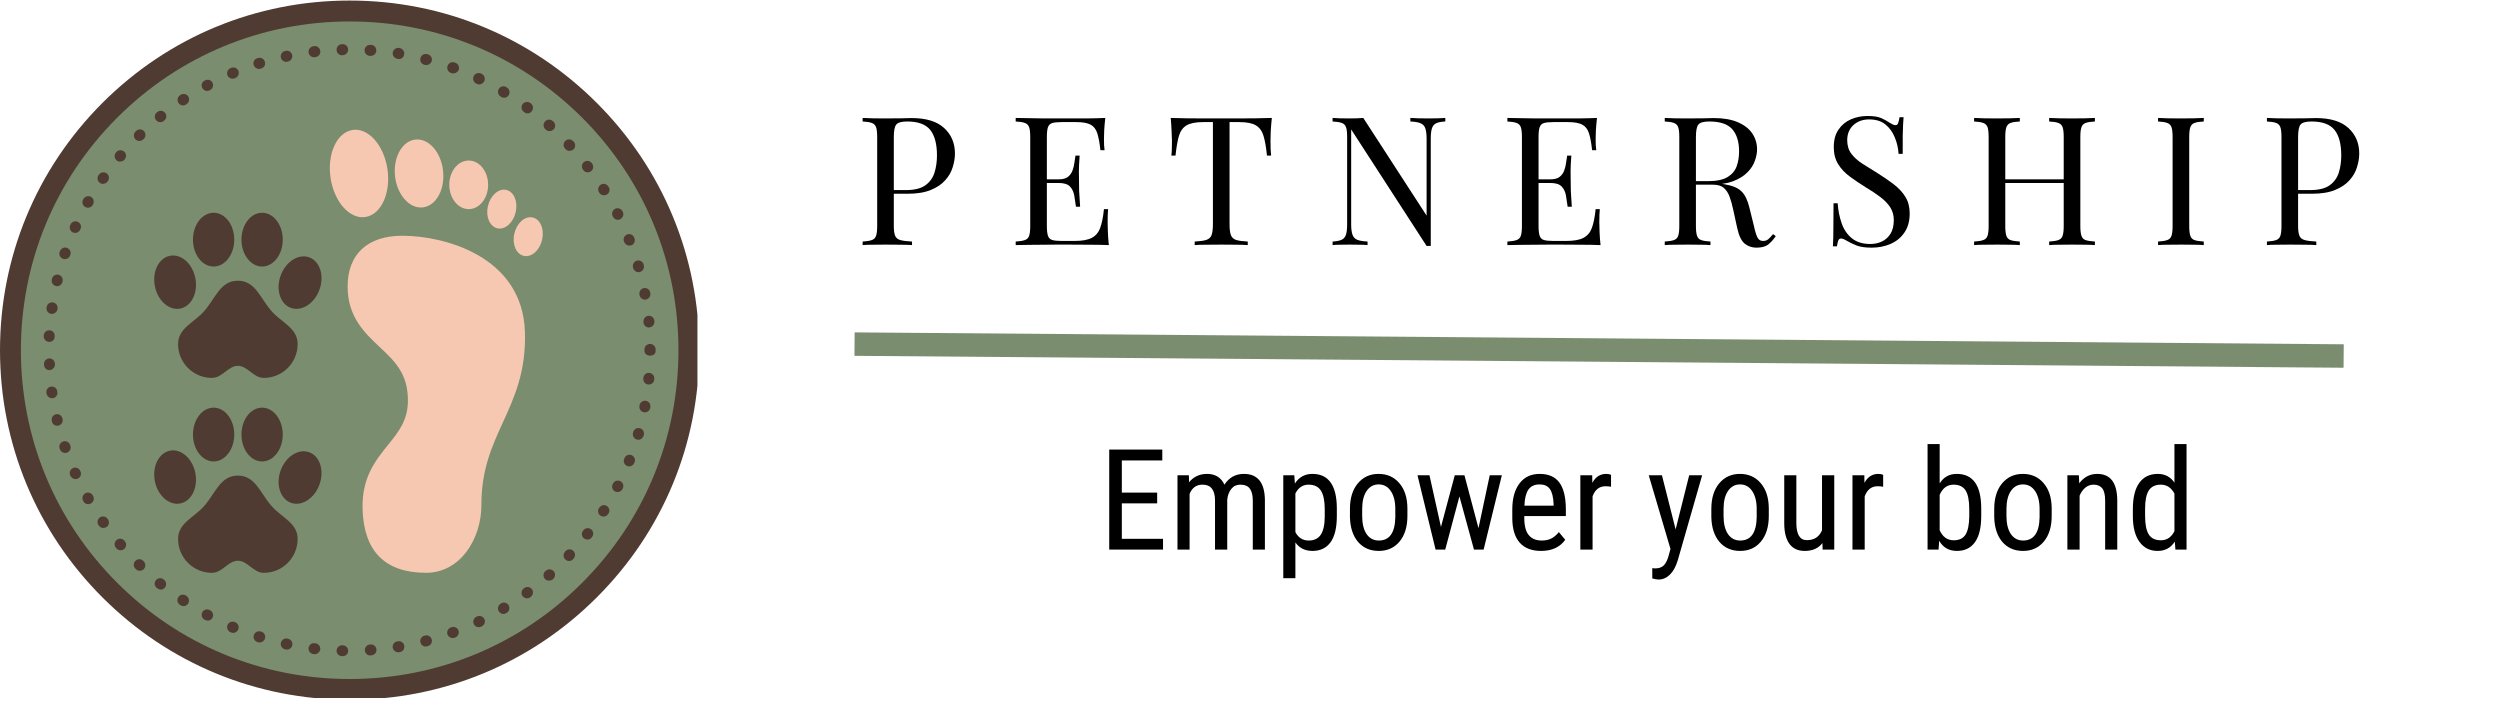 <svg version="1.0" preserveAspectRatio="xMidYMid meet" height="120" viewBox="0 0 319.5 90" zoomAndPan="magnify" width="426" xmlns:xlink="http://www.w3.org/1999/xlink" xmlns="http://www.w3.org/2000/svg"><defs><g></g><clipPath id="7122ef7235"><path clip-rule="nonzero" d="M 1.453 1.523 L 87.91 1.523 L 87.91 87.98 L 1.453 87.98 Z M 1.453 1.523"></path></clipPath><clipPath id="31e3793e20"><path clip-rule="nonzero" d="M 44.684 1.523 C 20.809 1.523 1.453 20.879 1.453 44.754 C 1.453 68.625 20.809 87.98 44.684 87.98 C 68.555 87.98 87.91 68.625 87.91 44.754 C 87.91 20.879 68.555 1.523 44.684 1.523 Z M 44.684 1.523"></path></clipPath><clipPath id="a1add29924"><path clip-rule="nonzero" d="M 0 0.07 L 89.133 0.07 L 89.133 89.203 L 0 89.203 Z M 0 0.07"></path></clipPath><clipPath id="b80ac3b13e"><path clip-rule="nonzero" d="M 22 35 L 39 35 L 39 48.438 L 22 48.438 Z M 22 35"></path></clipPath><clipPath id="d3981805de"><path clip-rule="nonzero" d="M 24 27.191 L 30 27.191 L 30 35 L 24 35 Z M 24 27.191"></path></clipPath><clipPath id="52fb403e53"><path clip-rule="nonzero" d="M 30 27.191 L 37 27.191 L 37 35 L 30 35 Z M 30 27.191"></path></clipPath><clipPath id="e63e46d11d"><path clip-rule="nonzero" d="M 19.43 32 L 26 32 L 26 40 L 19.43 40 Z M 19.43 32"></path></clipPath><clipPath id="fb53033e08"><path clip-rule="nonzero" d="M 35 32 L 41.715 32 L 41.715 40 L 35 40 Z M 35 32"></path></clipPath><clipPath id="7839279db0"><path clip-rule="nonzero" d="M 44 30 L 68 30 L 68 73.301 L 44 73.301 Z M 44 30"></path></clipPath><clipPath id="9c235c6604"><path clip-rule="nonzero" d="M 65 27 L 69.98 27 L 69.98 33 L 65 33 Z M 65 27"></path></clipPath><clipPath id="03726337f3"><path clip-rule="nonzero" d="M 42 16.297 L 50 16.297 L 50 28 L 42 28 Z M 42 16.297"></path></clipPath><clipPath id="d0746ee6c5"><path clip-rule="nonzero" d="M 22 60 L 39 60 L 39 73.344 L 22 73.344 Z M 22 60"></path></clipPath><clipPath id="c866d2d201"><path clip-rule="nonzero" d="M 24 52.098 L 30 52.098 L 30 59 L 24 59 Z M 24 52.098"></path></clipPath><clipPath id="f960533d86"><path clip-rule="nonzero" d="M 30 52.098 L 37 52.098 L 37 59 L 30 59 Z M 30 52.098"></path></clipPath><clipPath id="7acdf888df"><path clip-rule="nonzero" d="M 19.43 57 L 26 57 L 26 65 L 19.43 65 Z M 19.43 57"></path></clipPath><clipPath id="6d6c64d502"><path clip-rule="nonzero" d="M 35 57 L 41.715 57 L 41.715 65 L 35 65 Z M 35 57"></path></clipPath></defs><g clip-path="url(#7122ef7235)"><g clip-path="url(#31e3793e20)"><path fill-rule="nonzero" fill-opacity="1" d="M 1.453 1.523 L 87.91 1.523 L 87.91 87.98 L 1.453 87.98 Z M 1.453 1.523" fill="#7a8d6e"></path></g></g><g clip-path="url(#a1add29924)"><path fill-rule="nonzero" fill-opacity="1" d="M 44.688 89.43 C 32.762 89.43 21.527 84.785 13.086 76.344 C 4.648 67.906 0 56.688 0 44.758 C 0 32.832 4.648 21.598 13.086 13.156 C 21.527 4.719 32.742 0.07 44.688 0.07 C 56.637 0.07 67.836 4.719 76.273 13.156 C 84.715 21.598 89.359 32.812 89.359 44.758 C 89.359 56.707 84.715 67.906 76.273 76.344 C 67.836 84.785 56.617 89.43 44.688 89.43 Z M 44.688 2.742 C 33.473 2.742 22.914 7.102 14.973 15.043 C 7.031 22.984 2.672 33.523 2.672 44.758 C 2.672 55.992 7.031 66.535 14.973 74.477 C 22.914 82.414 33.453 86.777 44.688 86.777 C 55.922 86.777 66.465 82.414 74.406 74.477 C 82.344 66.535 86.707 55.992 86.707 44.758 C 86.707 33.523 82.344 22.984 74.406 15.043 C 66.445 7.102 55.906 2.742 44.688 2.742 Z M 44.688 2.742" fill="#4f3b32"></path></g><path fill-rule="nonzero" fill-opacity="1" d="M 43.801 83.859 L 43.691 83.859 C 43.301 83.84 42.996 83.52 43.016 83.145 C 43.035 82.773 43.336 82.469 43.711 82.469 C 43.711 82.469 43.727 82.469 43.727 82.469 L 43.816 82.469 C 44.207 82.488 44.512 82.809 44.492 83.18 C 44.492 83.555 44.191 83.859 43.801 83.859 Z M 47.324 83.77 C 46.949 83.77 46.648 83.484 46.629 83.109 C 46.613 82.719 46.898 82.398 47.289 82.363 L 47.359 82.363 C 47.75 82.328 48.09 82.629 48.109 83.004 C 48.145 83.395 47.84 83.734 47.465 83.75 L 47.379 83.75 C 47.344 83.77 47.324 83.77 47.324 83.77 Z M 40.219 83.609 C 40.203 83.609 40.168 83.609 40.133 83.609 L 40.043 83.59 C 39.652 83.539 39.383 83.199 39.438 82.809 C 39.488 82.414 39.828 82.148 40.219 82.203 L 40.309 82.219 C 40.699 82.254 40.969 82.613 40.934 83.004 C 40.859 83.34 40.559 83.609 40.219 83.609 Z M 50.887 83.359 C 50.547 83.359 50.242 83.109 50.191 82.773 C 50.121 82.398 50.387 82.023 50.777 81.969 L 50.867 81.953 C 51.242 81.898 51.613 82.148 51.668 82.539 C 51.723 82.934 51.473 83.289 51.082 83.34 L 50.992 83.359 C 50.973 83.359 50.938 83.359 50.887 83.359 Z M 36.66 83.02 C 36.605 83.02 36.57 83.02 36.516 83.004 L 36.43 82.984 C 36.055 82.895 35.805 82.523 35.895 82.148 C 35.984 81.773 36.355 81.527 36.73 81.613 L 36.82 81.633 C 37.195 81.723 37.441 82.078 37.355 82.469 C 37.281 82.809 36.98 83.02 36.66 83.02 Z M 54.41 82.629 C 54.09 82.629 53.805 82.414 53.734 82.094 C 53.645 81.723 53.859 81.328 54.25 81.242 L 54.32 81.223 C 54.695 81.117 55.086 81.348 55.176 81.723 C 55.281 82.094 55.051 82.488 54.676 82.574 L 54.59 82.594 C 54.535 82.613 54.465 82.629 54.41 82.629 Z M 33.188 82.113 C 33.117 82.113 33.047 82.094 32.973 82.078 L 32.902 82.059 C 32.527 81.934 32.316 81.543 32.441 81.168 C 32.562 80.797 32.938 80.602 33.312 80.707 L 33.402 80.723 C 33.773 80.832 33.973 81.242 33.863 81.598 C 33.758 81.918 33.473 82.113 33.188 82.113 Z M 57.848 81.543 C 57.562 81.543 57.293 81.367 57.188 81.082 C 57.062 80.723 57.242 80.316 57.613 80.191 L 57.688 80.156 C 58.043 80.031 58.453 80.207 58.594 80.562 C 58.719 80.922 58.539 81.328 58.184 81.473 L 58.098 81.508 C 58.008 81.543 57.934 81.543 57.848 81.543 Z M 29.805 80.883 C 29.715 80.883 29.625 80.867 29.539 80.832 L 29.449 80.797 C 29.094 80.637 28.934 80.227 29.074 79.871 C 29.234 79.512 29.645 79.352 30 79.496 L 30.07 79.531 C 30.426 79.672 30.605 80.082 30.445 80.457 C 30.34 80.707 30.07 80.883 29.805 80.883 Z M 61.176 80.156 C 60.91 80.156 60.66 80.012 60.555 79.762 C 60.391 79.406 60.535 78.996 60.875 78.82 L 60.961 78.785 C 61.32 78.625 61.727 78.766 61.906 79.121 C 62.066 79.477 61.922 79.887 61.566 80.047 L 61.496 80.082 C 61.371 80.137 61.266 80.156 61.176 80.156 Z M 26.547 79.316 C 26.441 79.316 26.316 79.281 26.207 79.23 L 26.137 79.191 C 25.797 79.016 25.676 78.586 25.852 78.25 C 26.031 77.91 26.457 77.785 26.797 77.965 L 26.867 78 C 27.207 78.18 27.328 78.605 27.152 78.945 C 27.043 79.191 26.797 79.316 26.547 79.316 Z M 64.344 78.465 C 64.113 78.465 63.883 78.34 63.738 78.125 C 63.543 77.785 63.652 77.359 63.973 77.164 L 64.043 77.109 C 64.379 76.914 64.809 77.02 65.004 77.359 C 65.199 77.699 65.094 78.125 64.754 78.32 L 64.684 78.355 C 64.594 78.426 64.469 78.465 64.344 78.465 Z M 23.449 77.465 C 23.324 77.465 23.18 77.43 23.059 77.34 L 22.984 77.289 C 22.664 77.074 22.574 76.648 22.789 76.309 C 23.004 75.988 23.43 75.898 23.77 76.113 L 23.84 76.168 C 24.16 76.379 24.25 76.809 24.035 77.145 C 23.91 77.359 23.68 77.465 23.449 77.465 Z M 67.355 76.469 C 67.141 76.469 66.926 76.363 66.785 76.184 C 66.555 75.883 66.625 75.438 66.926 75.203 L 66.996 75.152 C 67.32 74.922 67.746 74.992 67.977 75.293 C 68.207 75.613 68.137 76.043 67.836 76.273 L 67.762 76.328 C 67.641 76.434 67.496 76.469 67.355 76.469 Z M 20.547 75.348 C 20.387 75.348 20.227 75.293 20.102 75.188 L 20.031 75.133 C 19.727 74.883 19.676 74.457 19.922 74.156 C 20.172 73.852 20.602 73.797 20.902 74.047 L 20.973 74.102 C 21.277 74.352 21.312 74.797 21.082 75.082 C 20.957 75.258 20.762 75.348 20.547 75.348 Z M 70.148 74.207 C 69.953 74.207 69.758 74.137 69.633 73.977 C 69.383 73.691 69.402 73.246 69.688 72.996 L 69.758 72.945 C 70.043 72.676 70.488 72.711 70.754 72.996 C 71.023 73.281 70.984 73.727 70.703 73.996 L 70.648 74.047 C 70.488 74.156 70.309 74.207 70.148 74.207 Z M 17.859 72.945 C 17.68 72.945 17.5 72.871 17.379 72.746 L 17.305 72.676 C 17.02 72.41 17.02 71.965 17.305 71.68 C 17.574 71.395 18.02 71.395 18.305 71.68 L 18.355 71.734 C 18.641 72 18.641 72.445 18.375 72.73 C 18.23 72.891 18.035 72.945 17.859 72.945 Z M 72.73 71.699 C 72.555 71.699 72.395 71.645 72.25 71.5 C 71.965 71.234 71.949 70.789 72.215 70.504 L 72.27 70.434 C 72.535 70.148 72.98 70.129 73.266 70.398 C 73.551 70.664 73.566 71.109 73.301 71.395 L 73.246 71.449 C 73.105 71.625 72.91 71.699 72.73 71.699 Z M 15.402 70.328 C 15.203 70.328 15.008 70.238 14.867 70.078 L 14.812 70.008 C 14.562 69.703 14.602 69.277 14.902 69.008 C 15.203 68.758 15.633 68.797 15.898 69.098 L 15.953 69.168 C 16.203 69.473 16.168 69.898 15.863 70.168 C 15.723 70.273 15.562 70.328 15.402 70.328 Z M 75.062 68.957 C 74.922 68.957 74.762 68.902 74.637 68.812 C 74.332 68.582 74.262 68.137 74.512 67.832 L 74.566 67.762 C 74.797 67.461 75.242 67.406 75.543 67.637 C 75.848 67.871 75.898 68.316 75.668 68.617 L 75.617 68.688 C 75.492 68.867 75.277 68.957 75.062 68.957 Z M 13.211 67.477 C 12.996 67.477 12.766 67.371 12.641 67.176 L 12.586 67.105 C 12.375 66.785 12.445 66.355 12.766 66.125 C 13.086 65.91 13.512 65.98 13.746 66.301 L 13.797 66.375 C 14.012 66.695 13.941 67.121 13.621 67.352 C 13.477 67.426 13.336 67.477 13.211 67.477 Z M 77.129 66.02 C 77.004 66.02 76.879 65.98 76.754 65.91 C 76.434 65.699 76.328 65.27 76.543 64.949 L 76.594 64.879 C 76.809 64.559 77.234 64.449 77.555 64.664 C 77.875 64.879 77.984 65.305 77.77 65.625 L 77.715 65.699 C 77.59 65.895 77.359 66.02 77.129 66.02 Z M 11.27 64.434 C 11.02 64.434 10.789 64.309 10.664 64.078 L 10.629 64.008 C 10.434 63.668 10.559 63.242 10.895 63.043 C 11.234 62.848 11.66 62.973 11.859 63.312 L 11.895 63.383 C 12.09 63.723 11.965 64.148 11.625 64.344 C 11.52 64.398 11.395 64.434 11.27 64.434 Z M 78.926 62.883 C 78.82 62.883 78.715 62.867 78.605 62.812 C 78.27 62.637 78.125 62.207 78.305 61.871 L 78.34 61.797 C 78.516 61.461 78.945 61.316 79.281 61.496 C 79.621 61.672 79.766 62.102 79.586 62.438 L 79.551 62.512 C 79.426 62.742 79.176 62.883 78.926 62.883 Z M 9.648 61.227 C 9.383 61.227 9.133 61.066 9.008 60.82 L 8.973 60.746 C 8.812 60.391 8.973 59.98 9.328 59.82 C 9.688 59.66 10.094 59.82 10.254 60.18 L 10.289 60.25 C 10.453 60.605 10.289 61.016 9.934 61.176 C 9.848 61.211 9.738 61.227 9.648 61.227 Z M 80.406 59.609 C 80.316 59.609 80.227 59.59 80.156 59.555 C 79.801 59.414 79.621 59.004 79.766 58.648 L 79.801 58.559 C 79.941 58.203 80.352 58.023 80.707 58.168 C 81.062 58.309 81.242 58.719 81.098 59.074 L 81.062 59.164 C 80.938 59.43 80.691 59.609 80.406 59.609 Z M 8.316 57.883 C 8.031 57.883 7.746 57.703 7.656 57.402 L 7.621 57.312 C 7.496 56.938 7.691 56.547 8.066 56.422 C 8.438 56.297 8.832 56.492 8.957 56.867 L 8.992 56.957 C 9.117 57.328 8.922 57.723 8.562 57.844 C 8.477 57.863 8.402 57.883 8.316 57.883 Z M 81.578 56.207 C 81.508 56.207 81.457 56.191 81.383 56.172 C 81.012 56.066 80.797 55.672 80.902 55.301 L 80.922 55.211 C 81.027 54.836 81.418 54.621 81.793 54.73 C 82.168 54.836 82.383 55.227 82.273 55.602 L 82.258 55.691 C 82.148 55.992 81.883 56.207 81.578 56.207 Z M 7.316 54.41 C 6.996 54.41 6.711 54.195 6.641 53.875 L 6.625 53.785 C 6.535 53.414 6.766 53.039 7.141 52.949 C 7.512 52.859 7.887 53.094 7.977 53.465 L 7.996 53.555 C 8.082 53.93 7.852 54.301 7.477 54.391 C 7.426 54.41 7.371 54.41 7.316 54.41 Z M 82.418 52.699 C 82.383 52.699 82.328 52.699 82.273 52.684 C 81.898 52.609 81.652 52.238 81.723 51.863 L 81.738 51.773 C 81.812 51.402 82.184 51.152 82.559 51.223 C 82.934 51.293 83.184 51.668 83.109 52.043 L 83.094 52.129 C 83.039 52.469 82.738 52.699 82.418 52.699 Z M 6.641 50.883 C 6.305 50.883 6 50.637 5.945 50.277 L 5.93 50.191 C 5.875 49.797 6.141 49.461 6.535 49.406 C 6.926 49.352 7.266 49.621 7.316 50.012 L 7.336 50.102 C 7.391 50.492 7.121 50.832 6.746 50.902 C 6.711 50.883 6.676 50.883 6.641 50.883 Z M 82.914 49.141 C 82.898 49.141 82.863 49.141 82.844 49.141 C 82.453 49.105 82.168 48.766 82.223 48.375 L 82.223 48.285 C 82.258 47.895 82.594 47.609 82.988 47.66 C 83.379 47.695 83.664 48.035 83.609 48.426 L 83.609 48.516 C 83.59 48.871 83.27 49.141 82.914 49.141 Z M 6.32 47.305 C 5.945 47.305 5.645 47.02 5.625 46.629 L 5.625 46.539 C 5.609 46.148 5.91 45.828 6.285 45.809 C 6.676 45.793 6.996 46.094 7.016 46.469 L 7.016 46.559 C 7.031 46.949 6.73 47.27 6.355 47.289 C 6.34 47.305 6.32 47.305 6.32 47.305 Z M 83.094 45.453 C 82.703 45.453 82.363 45.223 82.363 44.832 L 82.363 44.758 C 82.363 44.758 82.363 44.742 82.363 44.742 L 82.363 44.652 C 82.363 44.262 82.684 43.957 83.074 43.957 C 83.469 43.957 83.789 44.277 83.789 44.652 L 83.789 44.723 C 83.789 44.723 83.789 44.742 83.789 44.742 L 83.789 44.832 C 83.789 45.223 83.484 45.453 83.094 45.453 Z M 6.305 43.691 C 6.285 43.691 6.285 43.691 6.266 43.691 C 5.875 43.672 5.574 43.352 5.59 42.961 L 5.59 42.871 C 5.609 42.48 5.945 42.195 6.32 42.215 C 6.711 42.23 7.016 42.551 6.98 42.941 L 6.98 43.031 C 6.996 43.406 6.676 43.691 6.305 43.691 Z M 82.934 41.855 C 82.578 41.855 82.273 41.59 82.238 41.215 L 82.238 41.129 C 82.203 40.734 82.488 40.398 82.863 40.363 C 83.254 40.324 83.59 40.609 83.629 40.984 L 83.629 41.074 C 83.664 41.465 83.379 41.805 82.988 41.84 C 82.969 41.855 82.949 41.855 82.934 41.855 Z M 6.641 40.113 C 6.605 40.113 6.57 40.113 6.551 40.113 C 6.16 40.059 5.895 39.703 5.945 39.328 L 5.965 39.238 C 6.02 38.848 6.375 38.582 6.766 38.652 C 7.156 38.707 7.426 39.062 7.352 39.453 L 7.336 39.543 C 7.281 39.863 6.98 40.113 6.641 40.113 Z M 82.434 38.297 C 82.098 38.297 81.812 38.066 81.738 37.727 L 81.723 37.637 C 81.652 37.266 81.898 36.891 82.273 36.82 C 82.648 36.746 83.023 36.996 83.094 37.371 L 83.109 37.461 C 83.184 37.832 82.934 38.207 82.559 38.277 C 82.504 38.297 82.469 38.297 82.434 38.297 Z M 7.301 36.57 C 7.246 36.57 7.191 36.57 7.141 36.551 C 6.766 36.461 6.535 36.09 6.625 35.715 L 6.641 35.625 C 6.73 35.25 7.105 35.02 7.477 35.109 C 7.852 35.199 8.082 35.574 7.996 35.945 L 7.977 36.035 C 7.906 36.355 7.621 36.57 7.301 36.57 Z M 81.598 34.789 C 81.293 34.789 81.012 34.594 80.922 34.273 L 80.902 34.184 C 80.797 33.809 81.012 33.418 81.383 33.312 C 81.758 33.203 82.148 33.418 82.258 33.793 L 82.273 33.883 C 82.383 34.254 82.168 34.645 81.793 34.754 C 81.723 34.789 81.652 34.789 81.598 34.789 Z M 8.297 33.117 C 8.227 33.117 8.156 33.098 8.066 33.078 C 7.691 32.953 7.496 32.562 7.621 32.191 L 7.656 32.117 C 7.781 31.746 8.191 31.547 8.547 31.672 C 8.922 31.797 9.117 32.191 8.992 32.562 L 8.957 32.652 C 8.867 32.938 8.582 33.117 8.297 33.117 Z M 80.441 31.387 C 80.156 31.387 79.887 31.211 79.781 30.941 L 79.746 30.871 C 79.602 30.516 79.781 30.105 80.137 29.965 C 80.492 29.82 80.902 30 81.047 30.355 L 81.082 30.445 C 81.223 30.801 81.047 31.211 80.691 31.352 C 80.602 31.371 80.531 31.387 80.441 31.387 Z M 9.613 29.77 C 9.523 29.77 9.418 29.75 9.328 29.715 C 8.973 29.555 8.812 29.145 8.973 28.789 L 9.008 28.699 C 9.168 28.344 9.578 28.184 9.934 28.344 C 10.289 28.504 10.453 28.914 10.289 29.27 L 10.254 29.34 C 10.129 29.609 9.883 29.77 9.613 29.77 Z M 78.961 28.094 C 78.715 28.094 78.465 27.953 78.34 27.703 L 78.305 27.633 C 78.125 27.293 78.27 26.867 78.605 26.688 C 78.945 26.512 79.371 26.652 79.551 26.992 L 79.586 27.062 C 79.766 27.398 79.621 27.828 79.281 28.004 C 79.176 28.078 79.07 28.094 78.961 28.094 Z M 11.234 26.547 C 11.109 26.547 11.004 26.512 10.895 26.457 C 10.559 26.262 10.434 25.832 10.629 25.496 L 10.664 25.422 C 10.859 25.086 11.289 24.98 11.625 25.156 C 11.965 25.352 12.07 25.781 11.895 26.117 L 11.859 26.188 C 11.715 26.422 11.484 26.547 11.234 26.547 Z M 77.184 24.961 C 76.949 24.961 76.719 24.836 76.594 24.641 L 76.559 24.57 C 76.344 24.25 76.453 23.805 76.773 23.609 C 77.094 23.395 77.539 23.5 77.734 23.82 L 77.789 23.895 C 78 24.215 77.895 24.656 77.574 24.855 C 77.43 24.941 77.309 24.961 77.184 24.961 Z M 13.156 23.5 C 13.016 23.5 12.871 23.465 12.766 23.375 C 12.445 23.164 12.375 22.719 12.586 22.398 L 12.641 22.324 C 12.855 22.004 13.301 21.934 13.621 22.148 C 13.941 22.379 14.012 22.805 13.797 23.129 L 13.746 23.199 C 13.602 23.395 13.371 23.5 13.156 23.5 Z M 75.117 22.023 C 74.902 22.023 74.691 21.934 74.566 21.758 L 74.512 21.684 C 74.281 21.383 74.332 20.938 74.637 20.707 C 74.938 20.473 75.383 20.527 75.617 20.832 L 75.668 20.902 C 75.898 21.203 75.848 21.648 75.543 21.879 C 75.418 21.969 75.277 22.023 75.117 22.023 Z M 15.348 20.652 C 15.188 20.652 15.027 20.598 14.902 20.492 C 14.602 20.242 14.562 19.797 14.812 19.512 L 14.867 19.441 C 15.117 19.141 15.562 19.121 15.863 19.371 C 16.168 19.621 16.184 20.066 15.934 20.367 L 15.883 20.438 C 15.758 20.562 15.543 20.652 15.348 20.652 Z M 72.785 19.281 C 72.59 19.281 72.41 19.211 72.27 19.051 L 72.215 18.996 C 71.949 18.711 71.965 18.266 72.25 18 C 72.535 17.73 72.98 17.75 73.246 18.035 L 73.32 18.105 C 73.586 18.391 73.566 18.836 73.281 19.102 C 73.141 19.211 72.961 19.281 72.785 19.281 Z M 17.805 18.016 C 17.625 18.016 17.449 17.945 17.305 17.805 C 17.039 17.52 17.039 17.09 17.324 16.805 L 17.395 16.734 C 17.68 16.469 18.125 16.469 18.391 16.754 C 18.66 17.039 18.66 17.484 18.375 17.75 L 18.32 17.805 C 18.16 17.945 17.984 18.016 17.805 18.016 Z M 70.219 16.754 C 70.059 16.754 69.883 16.699 69.758 16.574 L 69.703 16.523 C 69.418 16.273 69.383 15.828 69.652 15.523 C 69.898 15.238 70.344 15.203 70.648 15.473 L 70.719 15.523 C 71.004 15.793 71.039 16.219 70.773 16.523 C 70.594 16.684 70.418 16.754 70.219 16.754 Z M 20.492 15.613 C 20.297 15.613 20.082 15.523 19.941 15.348 C 19.691 15.043 19.746 14.598 20.047 14.367 L 20.117 14.312 C 20.422 14.066 20.867 14.117 21.098 14.422 C 21.348 14.723 21.293 15.168 20.992 15.398 L 20.922 15.453 C 20.797 15.559 20.652 15.613 20.492 15.613 Z M 67.426 14.492 C 67.281 14.492 67.141 14.457 67.016 14.348 L 66.945 14.297 C 66.625 14.066 66.57 13.637 66.785 13.316 C 67.016 12.996 67.461 12.941 67.762 13.156 L 67.836 13.211 C 68.156 13.441 68.207 13.887 67.977 14.188 C 67.852 14.387 67.641 14.492 67.426 14.492 Z M 23.395 13.477 C 23.164 13.477 22.949 13.371 22.809 13.156 C 22.594 12.836 22.684 12.391 23.004 12.176 L 23.074 12.125 C 23.395 11.91 23.84 12 24.055 12.32 C 24.266 12.641 24.18 13.086 23.859 13.301 L 23.785 13.352 C 23.66 13.441 23.52 13.477 23.395 13.477 Z M 64.418 12.496 C 64.293 12.496 64.168 12.461 64.059 12.391 L 63.988 12.336 C 63.652 12.141 63.543 11.715 63.738 11.375 C 63.938 11.039 64.363 10.93 64.703 11.125 L 64.773 11.18 C 65.109 11.375 65.219 11.805 65.023 12.141 C 64.898 12.375 64.664 12.496 64.418 12.496 Z M 26.477 11.625 C 26.227 11.625 25.977 11.484 25.852 11.25 C 25.676 10.914 25.797 10.484 26.137 10.309 L 26.207 10.273 C 26.547 10.094 26.973 10.219 27.152 10.559 C 27.328 10.895 27.207 11.324 26.867 11.5 L 26.797 11.535 C 26.707 11.59 26.582 11.625 26.477 11.625 Z M 61.246 10.789 C 61.141 10.789 61.051 10.77 60.945 10.719 L 60.875 10.684 C 60.516 10.523 60.375 10.094 60.535 9.738 C 60.695 9.383 61.121 9.238 61.48 9.398 L 61.551 9.434 C 61.906 9.594 62.047 10.023 61.887 10.379 C 61.762 10.645 61.516 10.789 61.246 10.789 Z M 29.715 10.059 C 29.449 10.059 29.18 9.898 29.074 9.633 C 28.934 9.273 29.094 8.867 29.449 8.707 L 29.539 8.668 C 29.895 8.527 30.305 8.688 30.465 9.043 C 30.605 9.398 30.445 9.809 30.09 9.969 L 30.02 10.004 C 29.895 10.039 29.805 10.059 29.715 10.059 Z M 57.934 9.383 C 57.863 9.383 57.773 9.363 57.703 9.348 L 57.613 9.312 C 57.258 9.188 57.062 8.777 57.207 8.402 C 57.332 8.047 57.738 7.852 58.113 7.992 L 58.203 8.027 C 58.559 8.152 58.754 8.562 58.629 8.938 C 58.488 9.203 58.219 9.383 57.934 9.383 Z M 33.098 8.812 C 32.797 8.812 32.527 8.617 32.422 8.312 C 32.297 7.941 32.512 7.547 32.883 7.441 L 32.973 7.422 C 33.348 7.301 33.738 7.512 33.848 7.887 C 33.973 8.262 33.758 8.652 33.383 8.758 L 33.293 8.777 C 33.242 8.812 33.168 8.812 33.098 8.812 Z M 54.5 8.312 C 54.445 8.312 54.375 8.312 54.32 8.297 L 54.23 8.277 C 53.859 8.188 53.625 7.797 53.734 7.422 C 53.824 7.051 54.215 6.816 54.59 6.926 L 54.676 6.941 C 55.051 7.051 55.281 7.422 55.176 7.797 C 55.086 8.102 54.801 8.312 54.5 8.312 Z M 36.57 7.902 C 36.25 7.902 35.965 7.672 35.895 7.352 C 35.805 6.977 36.055 6.605 36.43 6.516 L 36.5 6.496 C 36.871 6.41 37.266 6.656 37.336 7.031 C 37.426 7.406 37.176 7.781 36.801 7.867 L 36.711 7.887 C 36.676 7.887 36.625 7.902 36.57 7.902 Z M 50.973 7.547 C 50.938 7.547 50.902 7.547 50.867 7.531 L 50.777 7.512 C 50.402 7.461 50.137 7.086 50.191 6.711 C 50.262 6.336 50.617 6.07 50.992 6.125 L 51.082 6.141 C 51.453 6.211 51.723 6.57 51.652 6.941 C 51.613 7.316 51.312 7.547 50.973 7.547 Z M 40.133 7.316 C 39.773 7.316 39.473 7.051 39.438 6.695 C 39.383 6.301 39.668 5.965 40.059 5.91 L 40.148 5.891 C 40.539 5.84 40.879 6.125 40.934 6.516 C 40.984 6.906 40.699 7.246 40.309 7.301 L 40.219 7.316 C 40.184 7.301 40.148 7.316 40.133 7.316 Z M 47.395 7.137 C 47.379 7.137 47.359 7.137 47.344 7.137 L 47.254 7.137 C 46.859 7.121 46.578 6.781 46.594 6.391 C 46.613 6 46.949 5.715 47.344 5.73 L 47.43 5.73 C 47.824 5.75 48.109 6.09 48.09 6.48 C 48.07 6.855 47.77 7.137 47.395 7.137 Z M 43.711 7.066 C 43.336 7.066 43.016 6.766 43.016 6.375 C 42.996 5.98 43.316 5.66 43.691 5.645 L 43.781 5.645 C 44.156 5.625 44.492 5.945 44.492 6.32 C 44.512 6.711 44.191 7.031 43.816 7.051 L 43.711 7.066 C 43.727 7.066 43.727 7.066 43.711 7.066 Z M 43.711 7.066" fill="#4f3b32"></path><g clip-path="url(#b80ac3b13e)"><path fill-rule="nonzero" fill-opacity="1" d="M 34.703 39.762 C 33.254 38.113 32.641 35.875 30.398 35.875 C 28.156 35.875 27.543 38.113 26.094 39.762 C 24.801 41.238 22.758 41.926 22.758 43.973 C 22.758 46.363 24.695 48.297 27.086 48.297 C 28.414 48.297 29.164 46.754 30.398 46.754 C 31.633 46.754 32.383 48.297 33.711 48.297 C 36.102 48.297 38.039 46.363 38.039 43.973 C 38.039 41.926 35.996 41.238 34.703 39.762" fill="#4f3b32"></path></g><g clip-path="url(#d3981805de)"><path fill-rule="nonzero" fill-opacity="1" d="M 29.938 30.629 C 29.938 32.523 28.758 34.062 27.301 34.062 C 25.844 34.062 24.66 32.523 24.66 30.629 C 24.66 28.73 25.844 27.191 27.301 27.191 C 28.758 27.191 29.938 28.73 29.938 30.629" fill="#4f3b32"></path></g><g clip-path="url(#52fb403e53)"><path fill-rule="nonzero" fill-opacity="1" d="M 36.137 30.629 C 36.137 32.523 34.953 34.062 33.496 34.062 C 32.039 34.062 30.859 32.523 30.859 30.629 C 30.859 28.73 32.039 27.191 33.496 27.191 C 34.953 27.191 36.137 28.73 36.137 30.629" fill="#4f3b32"></path></g><g clip-path="url(#e63e46d11d)"><path fill-rule="nonzero" fill-opacity="1" d="M 24.969 35.566 C 25.328 37.43 24.457 39.16 23.027 39.438 C 21.594 39.711 20.145 38.422 19.789 36.559 C 19.43 34.695 20.301 32.961 21.73 32.688 C 23.16 32.414 24.613 33.699 24.969 35.566" fill="#4f3b32"></path></g><g clip-path="url(#fb53033e08)"><path fill-rule="nonzero" fill-opacity="1" d="M 40.828 37.016 C 40.184 38.801 38.551 39.844 37.18 39.352 C 35.809 38.855 35.223 37.008 35.867 35.223 C 36.512 33.438 38.145 32.391 39.516 32.887 C 40.883 33.383 41.473 35.23 40.828 37.016" fill="#4f3b32"></path></g><g clip-path="url(#7839279db0)"><path fill-rule="nonzero" fill-opacity="1" d="M 54.445 73.203 C 49.227 73.203 46.5 70.469 46.336 65.074 C 46.215 61.035 48.008 58.816 49.59 56.859 C 50.953 55.172 52.133 53.715 52.133 51.176 C 52.133 47.742 50.449 46.16 48.5 44.328 C 46.59 42.531 44.426 40.5 44.426 36.613 C 44.426 32.492 46.973 30.129 51.414 30.129 C 56.707 30.129 66.789 32.699 67.086 42.438 C 67.242 47.488 65.73 50.797 64.266 53.992 C 62.855 57.086 61.52 60 61.52 64.559 C 61.52 68.809 58.875 73.203 54.445 73.203 Z M 54.445 73.203" fill="#f7c8b1"></path></g><path fill-rule="nonzero" fill-opacity="1" d="M 62.344 26.402 C 62.629 25.039 63.656 24.078 64.648 24.262 C 65.637 24.438 66.207 25.684 65.922 27.047 C 65.637 28.41 64.605 29.367 63.621 29.191 C 62.633 29.008 62.055 27.762 62.344 26.402 Z M 62.344 26.402" fill="#f7c8b1"></path><g clip-path="url(#9c235c6604)"><path fill-rule="nonzero" fill-opacity="1" d="M 65.719 29.926 C 66.004 28.562 67.031 27.602 68.023 27.785 C 69.012 27.961 69.582 29.203 69.297 30.57 C 69.012 31.934 67.984 32.891 66.996 32.711 C 66.008 32.527 65.43 31.285 65.719 29.926 Z M 65.719 29.926" fill="#f7c8b1"></path></g><path fill-rule="nonzero" fill-opacity="1" d="M 59.902 26.727 C 61.277 26.723 62.383 25.332 62.383 23.621 C 62.383 21.902 61.273 20.512 59.898 20.516 C 58.527 20.512 57.418 21.902 57.418 23.617 C 57.418 25.332 58.531 26.723 59.902 26.727 Z M 59.902 26.727" fill="#f7c8b1"></path><g clip-path="url(#03726337f3)"><path fill-rule="nonzero" fill-opacity="1" d="M 46.723 27.73 C 48.727 27.402 49.973 24.648 49.512 21.582 C 49.043 18.512 47.043 16.285 45.039 16.609 C 43.031 16.938 41.785 19.695 42.25 22.762 C 42.719 25.836 44.715 28.059 46.723 27.73 Z M 46.723 27.73" fill="#f7c8b1"></path></g><path fill-rule="nonzero" fill-opacity="1" d="M 53.992 26.512 C 55.691 26.352 56.871 24.285 56.629 21.883 C 56.391 19.484 54.82 17.672 53.117 17.832 C 51.418 17.992 50.242 20.062 50.477 22.457 C 50.723 24.855 52.297 26.668 53.992 26.512 Z M 53.992 26.512" fill="#f7c8b1"></path><g clip-path="url(#d0746ee6c5)"><path fill-rule="nonzero" fill-opacity="1" d="M 34.703 64.668 C 33.254 63.02 32.641 60.781 30.398 60.781 C 28.156 60.781 27.543 63.02 26.094 64.668 C 24.801 66.145 22.758 66.832 22.758 68.879 C 22.758 71.27 24.695 73.207 27.086 73.207 C 28.414 73.207 29.164 71.66 30.398 71.66 C 31.633 71.66 32.383 73.207 33.711 73.207 C 36.102 73.207 38.039 71.27 38.039 68.879 C 38.039 66.832 35.996 66.145 34.703 64.668" fill="#4f3b32"></path></g><g clip-path="url(#c866d2d201)"><path fill-rule="nonzero" fill-opacity="1" d="M 29.938 55.535 C 29.938 57.434 28.758 58.973 27.301 58.973 C 25.844 58.973 24.66 57.434 24.66 55.535 C 24.66 53.637 25.844 52.098 27.301 52.098 C 28.758 52.098 29.938 53.637 29.938 55.535" fill="#4f3b32"></path></g><g clip-path="url(#f960533d86)"><path fill-rule="nonzero" fill-opacity="1" d="M 36.137 55.535 C 36.137 57.434 34.953 58.973 33.496 58.973 C 32.039 58.973 30.859 57.434 30.859 55.535 C 30.859 53.637 32.039 52.098 33.496 52.098 C 34.953 52.098 36.137 53.637 36.137 55.535" fill="#4f3b32"></path></g><g clip-path="url(#7acdf888df)"><path fill-rule="nonzero" fill-opacity="1" d="M 24.969 60.473 C 25.328 62.336 24.457 64.07 23.027 64.344 C 21.594 64.617 20.145 63.332 19.789 61.469 C 19.43 59.602 20.301 57.871 21.73 57.594 C 23.16 57.32 24.613 58.609 24.969 60.473" fill="#4f3b32"></path></g><g clip-path="url(#6d6c64d502)"><path fill-rule="nonzero" fill-opacity="1" d="M 40.828 61.922 C 40.184 63.707 38.551 64.754 37.18 64.258 C 35.809 63.762 35.223 61.914 35.867 60.129 C 36.512 58.344 38.145 57.301 39.516 57.793 C 40.883 58.289 41.473 60.137 40.828 61.922" fill="#4f3b32"></path></g><path stroke-miterlimit="4" stroke-opacity="1" stroke-width="4" stroke="#7a8d6e" d="M -0.001 2.002 L 254.081 2" stroke-linejoin="miter" fill="none" transform="matrix(-0.749, -0.006, 0.006, -0.749, 299.507, 46.999)" stroke-linecap="butt"></path><g fill-opacity="1" fill="#000000"><g transform="translate(109.276, 31.323)"><g><path d="M 0.969 -16.25 C 1.289 -16.238 1.707 -16.223 2.219 -16.203 C 2.738 -16.191 3.254 -16.188 3.766 -16.188 C 4.484 -16.188 5.172 -16.191 5.828 -16.203 C 6.484 -16.223 6.953 -16.234 7.234 -16.234 C 9.078 -16.234 10.457 -15.812 11.375 -14.969 C 12.301 -14.125 12.766 -13.035 12.766 -11.703 C 12.766 -11.148 12.672 -10.57 12.484 -9.969 C 12.305 -9.363 11.988 -8.805 11.531 -8.297 C 11.082 -7.785 10.469 -7.367 9.688 -7.047 C 8.906 -6.723 7.914 -6.562 6.719 -6.562 L 4.516 -6.562 L 4.516 -7.031 L 6.5 -7.031 C 7.582 -7.031 8.41 -7.234 8.984 -7.641 C 9.555 -8.055 9.945 -8.598 10.156 -9.266 C 10.363 -9.941 10.469 -10.672 10.469 -11.453 C 10.469 -12.91 10.18 -14 9.609 -14.719 C 9.035 -15.438 8.051 -15.797 6.656 -15.797 C 5.945 -15.797 5.484 -15.664 5.266 -15.406 C 5.055 -15.145 4.953 -14.613 4.953 -13.812 L 4.953 -2.438 C 4.953 -1.883 5.008 -1.469 5.125 -1.188 C 5.238 -0.914 5.461 -0.734 5.797 -0.641 C 6.141 -0.547 6.633 -0.484 7.281 -0.453 L 7.281 0 C 6.875 -0.031 6.363 -0.047 5.75 -0.047 C 5.145 -0.055 4.531 -0.062 3.906 -0.062 C 3.301 -0.062 2.738 -0.055 2.219 -0.047 C 1.707 -0.047 1.289 -0.031 0.969 0 L 0.969 -0.453 C 1.488 -0.484 1.879 -0.547 2.141 -0.641 C 2.41 -0.734 2.594 -0.914 2.688 -1.188 C 2.781 -1.469 2.828 -1.883 2.828 -2.438 L 2.828 -13.812 C 2.828 -14.383 2.781 -14.801 2.688 -15.062 C 2.594 -15.332 2.41 -15.516 2.141 -15.609 C 1.879 -15.711 1.488 -15.773 0.969 -15.797 Z M 0.969 -16.25"></path></g></g></g><g fill-opacity="1" fill="#000000"><g transform="translate(128.836, 31.323)"><g><path d="M 12.422 -16.25 C 12.359 -15.719 12.312 -15.195 12.281 -14.688 C 12.258 -14.188 12.25 -13.805 12.25 -13.547 C 12.25 -13.266 12.254 -13 12.266 -12.75 C 12.285 -12.5 12.305 -12.289 12.328 -12.125 L 11.797 -12.125 C 11.703 -13.02 11.57 -13.734 11.406 -14.266 C 11.238 -14.797 10.953 -15.172 10.547 -15.391 C 10.141 -15.609 9.531 -15.719 8.719 -15.719 L 6.812 -15.719 C 6.289 -15.719 5.895 -15.676 5.625 -15.594 C 5.363 -15.508 5.188 -15.332 5.094 -15.062 C 5 -14.801 4.953 -14.383 4.953 -13.812 L 4.953 -2.438 C 4.953 -1.883 5 -1.469 5.094 -1.188 C 5.188 -0.914 5.363 -0.738 5.625 -0.656 C 5.895 -0.57 6.289 -0.531 6.812 -0.531 L 8.5 -0.531 C 9.457 -0.531 10.188 -0.66 10.688 -0.922 C 11.188 -1.18 11.547 -1.602 11.766 -2.188 C 11.984 -2.781 12.145 -3.582 12.25 -4.594 L 12.781 -4.594 C 12.738 -4.176 12.719 -3.625 12.719 -2.938 C 12.719 -2.645 12.727 -2.227 12.75 -1.688 C 12.77 -1.145 12.812 -0.582 12.875 0 C 12.094 -0.031 11.211 -0.047 10.234 -0.047 C 9.254 -0.055 8.383 -0.062 7.625 -0.062 C 7.281 -0.062 6.844 -0.062 6.312 -0.062 C 5.789 -0.062 5.223 -0.055 4.609 -0.047 C 4.004 -0.047 3.383 -0.039 2.75 -0.031 C 2.125 -0.02 1.531 -0.008 0.969 0 L 0.969 -0.453 C 1.488 -0.484 1.879 -0.547 2.141 -0.641 C 2.41 -0.734 2.594 -0.914 2.688 -1.188 C 2.781 -1.469 2.828 -1.883 2.828 -2.438 L 2.828 -13.812 C 2.828 -14.383 2.781 -14.801 2.688 -15.062 C 2.594 -15.332 2.41 -15.516 2.141 -15.609 C 1.879 -15.711 1.488 -15.773 0.969 -15.797 L 0.969 -16.25 C 1.531 -16.238 2.125 -16.227 2.75 -16.219 C 3.383 -16.207 4.004 -16.195 4.609 -16.188 C 5.223 -16.188 5.789 -16.188 6.312 -16.188 C 6.844 -16.188 7.281 -16.188 7.625 -16.188 C 8.32 -16.188 9.117 -16.188 10.016 -16.188 C 10.91 -16.195 11.711 -16.219 12.422 -16.25 Z M 8.469 -8.406 C 8.469 -8.406 8.469 -8.328 8.469 -8.172 C 8.469 -8.016 8.469 -7.938 8.469 -7.938 L 4.266 -7.938 C 4.266 -7.938 4.266 -8.016 4.266 -8.172 C 4.266 -8.328 4.266 -8.406 4.266 -8.406 Z M 9.141 -11.438 C 9.078 -10.562 9.047 -9.895 9.047 -9.438 C 9.055 -8.977 9.062 -8.555 9.062 -8.172 C 9.062 -7.785 9.066 -7.363 9.078 -6.906 C 9.098 -6.445 9.141 -5.781 9.203 -4.906 L 8.672 -4.906 C 8.609 -5.395 8.535 -5.875 8.453 -6.344 C 8.367 -6.812 8.188 -7.191 7.906 -7.484 C 7.625 -7.785 7.145 -7.938 6.469 -7.938 L 6.469 -8.406 C 6.977 -8.406 7.363 -8.504 7.625 -8.703 C 7.895 -8.91 8.094 -9.176 8.219 -9.5 C 8.344 -9.82 8.426 -10.156 8.469 -10.5 C 8.508 -10.844 8.555 -11.156 8.609 -11.438 Z M 9.141 -11.438"></path></g></g></g><g fill-opacity="1" fill="#000000"><g transform="translate(148.948, 31.323)"><g><path d="M 13.594 -16.25 C 13.531 -15.664 13.484 -15.102 13.453 -14.562 C 13.43 -14.02 13.422 -13.602 13.422 -13.312 C 13.422 -12.945 13.426 -12.602 13.438 -12.281 C 13.457 -11.957 13.477 -11.676 13.5 -11.438 L 12.969 -11.438 C 12.863 -12.5 12.719 -13.336 12.531 -13.953 C 12.344 -14.578 12.02 -15.023 11.562 -15.297 C 11.102 -15.578 10.395 -15.719 9.438 -15.719 L 8.188 -15.719 L 8.188 -2.656 C 8.188 -2.051 8.242 -1.594 8.359 -1.281 C 8.473 -0.977 8.695 -0.77 9.031 -0.656 C 9.375 -0.551 9.867 -0.484 10.516 -0.453 L 10.516 0 C 10.117 -0.031 9.613 -0.047 9 -0.047 C 8.383 -0.055 7.766 -0.062 7.141 -0.062 C 6.453 -0.062 5.805 -0.055 5.203 -0.047 C 4.598 -0.047 4.109 -0.031 3.734 0 L 3.734 -0.453 C 4.379 -0.484 4.867 -0.551 5.203 -0.656 C 5.547 -0.77 5.773 -0.977 5.891 -1.281 C 6.004 -1.594 6.062 -2.051 6.062 -2.656 L 6.062 -15.719 L 4.812 -15.719 C 3.863 -15.719 3.156 -15.578 2.688 -15.297 C 2.227 -15.023 1.906 -14.578 1.719 -13.953 C 1.539 -13.336 1.395 -12.5 1.281 -11.438 L 0.75 -11.438 C 0.781 -11.676 0.801 -11.957 0.812 -12.281 C 0.82 -12.602 0.828 -12.945 0.828 -13.312 C 0.828 -13.602 0.812 -14.02 0.781 -14.562 C 0.758 -15.102 0.723 -15.664 0.672 -16.25 C 1.305 -16.238 2.004 -16.223 2.766 -16.203 C 3.523 -16.191 4.285 -16.188 5.047 -16.188 C 5.816 -16.188 6.516 -16.188 7.141 -16.188 C 7.766 -16.188 8.457 -16.188 9.219 -16.188 C 9.977 -16.188 10.738 -16.191 11.5 -16.203 C 12.258 -16.223 12.957 -16.238 13.594 -16.25 Z M 13.594 -16.25"></path></g></g></g><g fill-opacity="1" fill="#000000"><g transform="translate(169.336, 31.323)"><g><path d="M 15.375 -16.25 L 15.375 -15.797 C 14.852 -15.773 14.457 -15.695 14.188 -15.562 C 13.926 -15.426 13.75 -15.203 13.656 -14.891 C 13.562 -14.586 13.516 -14.156 13.516 -13.594 L 13.516 0.109 C 13.422 0.109 13.332 0.109 13.25 0.109 C 13.164 0.109 13.078 0.109 12.984 0.109 L 3.344 -14.781 L 3.344 -2.656 C 3.344 -2.113 3.395 -1.68 3.5 -1.359 C 3.602 -1.047 3.801 -0.82 4.094 -0.688 C 4.395 -0.562 4.844 -0.484 5.438 -0.453 L 5.438 0 C 5.164 -0.031 4.805 -0.047 4.359 -0.047 C 3.922 -0.055 3.5 -0.062 3.094 -0.062 C 2.719 -0.062 2.332 -0.055 1.938 -0.047 C 1.551 -0.047 1.227 -0.031 0.969 0 L 0.969 -0.453 C 1.488 -0.484 1.879 -0.562 2.141 -0.688 C 2.41 -0.82 2.594 -1.047 2.688 -1.359 C 2.781 -1.68 2.828 -2.113 2.828 -2.656 L 2.828 -13.812 C 2.828 -14.383 2.781 -14.801 2.688 -15.062 C 2.594 -15.332 2.41 -15.516 2.141 -15.609 C 1.879 -15.711 1.488 -15.773 0.969 -15.797 L 0.969 -16.25 C 1.227 -16.238 1.551 -16.223 1.938 -16.203 C 2.332 -16.191 2.719 -16.188 3.094 -16.188 C 3.438 -16.188 3.758 -16.191 4.062 -16.203 C 4.363 -16.223 4.641 -16.238 4.891 -16.25 L 12.984 -3.766 L 12.984 -13.594 C 12.984 -14.156 12.93 -14.586 12.828 -14.891 C 12.734 -15.203 12.535 -15.426 12.234 -15.562 C 11.941 -15.695 11.5 -15.773 10.906 -15.797 L 10.906 -16.25 C 11.176 -16.238 11.535 -16.223 11.984 -16.203 C 12.441 -16.191 12.863 -16.188 13.25 -16.188 C 13.645 -16.188 14.035 -16.191 14.422 -16.203 C 14.816 -16.223 15.133 -16.238 15.375 -16.25 Z M 15.375 -16.25"></path></g></g></g><g fill-opacity="1" fill="#000000"><g transform="translate(191.674, 31.323)"><g><path d="M 12.422 -16.25 C 12.359 -15.719 12.312 -15.195 12.281 -14.688 C 12.258 -14.188 12.25 -13.805 12.25 -13.547 C 12.25 -13.266 12.254 -13 12.266 -12.75 C 12.285 -12.5 12.305 -12.289 12.328 -12.125 L 11.797 -12.125 C 11.703 -13.02 11.57 -13.734 11.406 -14.266 C 11.238 -14.797 10.953 -15.172 10.547 -15.391 C 10.141 -15.609 9.531 -15.719 8.719 -15.719 L 6.812 -15.719 C 6.289 -15.719 5.895 -15.676 5.625 -15.594 C 5.363 -15.508 5.188 -15.332 5.094 -15.062 C 5 -14.801 4.953 -14.383 4.953 -13.812 L 4.953 -2.438 C 4.953 -1.883 5 -1.469 5.094 -1.188 C 5.188 -0.914 5.363 -0.738 5.625 -0.656 C 5.895 -0.57 6.289 -0.531 6.812 -0.531 L 8.5 -0.531 C 9.457 -0.531 10.188 -0.66 10.688 -0.922 C 11.188 -1.18 11.547 -1.602 11.766 -2.188 C 11.984 -2.781 12.145 -3.582 12.25 -4.594 L 12.781 -4.594 C 12.738 -4.176 12.719 -3.625 12.719 -2.938 C 12.719 -2.645 12.727 -2.227 12.75 -1.688 C 12.77 -1.145 12.812 -0.582 12.875 0 C 12.094 -0.031 11.211 -0.047 10.234 -0.047 C 9.254 -0.055 8.383 -0.062 7.625 -0.062 C 7.281 -0.062 6.844 -0.062 6.312 -0.062 C 5.789 -0.062 5.223 -0.055 4.609 -0.047 C 4.004 -0.047 3.383 -0.039 2.75 -0.031 C 2.125 -0.02 1.531 -0.008 0.969 0 L 0.969 -0.453 C 1.488 -0.484 1.879 -0.547 2.141 -0.641 C 2.41 -0.734 2.594 -0.914 2.688 -1.188 C 2.781 -1.469 2.828 -1.883 2.828 -2.438 L 2.828 -13.812 C 2.828 -14.383 2.781 -14.801 2.688 -15.062 C 2.594 -15.332 2.41 -15.516 2.141 -15.609 C 1.879 -15.711 1.488 -15.773 0.969 -15.797 L 0.969 -16.25 C 1.531 -16.238 2.125 -16.227 2.75 -16.219 C 3.383 -16.207 4.004 -16.195 4.609 -16.188 C 5.223 -16.188 5.789 -16.188 6.312 -16.188 C 6.844 -16.188 7.281 -16.188 7.625 -16.188 C 8.32 -16.188 9.117 -16.188 10.016 -16.188 C 10.91 -16.195 11.711 -16.219 12.422 -16.25 Z M 8.469 -8.406 C 8.469 -8.406 8.469 -8.328 8.469 -8.172 C 8.469 -8.016 8.469 -7.938 8.469 -7.938 L 4.266 -7.938 C 4.266 -7.938 4.266 -8.016 4.266 -8.172 C 4.266 -8.328 4.266 -8.406 4.266 -8.406 Z M 9.141 -11.438 C 9.078 -10.562 9.047 -9.895 9.047 -9.438 C 9.055 -8.977 9.062 -8.555 9.062 -8.172 C 9.062 -7.785 9.066 -7.363 9.078 -6.906 C 9.098 -6.445 9.141 -5.781 9.203 -4.906 L 8.672 -4.906 C 8.609 -5.395 8.535 -5.875 8.453 -6.344 C 8.367 -6.812 8.188 -7.191 7.906 -7.484 C 7.625 -7.785 7.145 -7.938 6.469 -7.938 L 6.469 -8.406 C 6.977 -8.406 7.363 -8.504 7.625 -8.703 C 7.895 -8.91 8.094 -9.176 8.219 -9.5 C 8.344 -9.82 8.426 -10.156 8.469 -10.5 C 8.508 -10.844 8.555 -11.156 8.609 -11.438 Z M 9.141 -11.438"></path></g></g></g><g fill-opacity="1" fill="#000000"><g transform="translate(211.786, 31.323)"><g><path d="M 0.969 -16.25 C 1.289 -16.238 1.707 -16.223 2.219 -16.203 C 2.738 -16.191 3.254 -16.188 3.766 -16.188 C 4.484 -16.188 5.172 -16.191 5.828 -16.203 C 6.484 -16.223 6.953 -16.234 7.234 -16.234 C 8.473 -16.234 9.5 -16.055 10.312 -15.703 C 11.133 -15.348 11.75 -14.867 12.156 -14.266 C 12.562 -13.66 12.766 -12.984 12.766 -12.234 C 12.766 -11.773 12.672 -11.285 12.484 -10.766 C 12.305 -10.242 11.988 -9.754 11.531 -9.297 C 11.082 -8.836 10.469 -8.457 9.688 -8.156 C 8.906 -7.863 7.914 -7.719 6.719 -7.719 L 4.516 -7.719 L 4.516 -8.172 L 6.5 -8.172 C 7.582 -8.172 8.41 -8.344 8.984 -8.688 C 9.555 -9.031 9.945 -9.488 10.156 -10.062 C 10.363 -10.633 10.469 -11.273 10.469 -11.984 C 10.469 -13.191 10.18 -14.129 9.609 -14.797 C 9.035 -15.461 8.051 -15.797 6.656 -15.797 C 5.945 -15.797 5.484 -15.664 5.266 -15.406 C 5.055 -15.145 4.953 -14.613 4.953 -13.812 L 4.953 -2.438 C 4.953 -1.883 5 -1.469 5.094 -1.188 C 5.188 -0.914 5.363 -0.734 5.625 -0.641 C 5.895 -0.547 6.289 -0.484 6.812 -0.453 L 6.812 0 C 6.469 -0.031 6.031 -0.047 5.5 -0.047 C 4.969 -0.055 4.438 -0.062 3.906 -0.062 C 3.301 -0.062 2.738 -0.055 2.219 -0.047 C 1.707 -0.047 1.289 -0.031 0.969 0 L 0.969 -0.453 C 1.488 -0.484 1.879 -0.547 2.141 -0.641 C 2.41 -0.734 2.594 -0.914 2.688 -1.188 C 2.781 -1.469 2.828 -1.883 2.828 -2.438 L 2.828 -13.812 C 2.828 -14.383 2.781 -14.801 2.688 -15.062 C 2.594 -15.332 2.41 -15.516 2.141 -15.609 C 1.879 -15.711 1.488 -15.773 0.969 -15.797 Z M 4.609 -8.109 C 5.441 -8.078 6.094 -8.039 6.562 -8 C 7.039 -7.957 7.426 -7.922 7.719 -7.891 C 8.02 -7.859 8.305 -7.82 8.578 -7.781 C 9.609 -7.613 10.348 -7.301 10.797 -6.844 C 11.242 -6.395 11.578 -5.695 11.797 -4.75 L 12.375 -2.406 C 12.52 -1.738 12.672 -1.254 12.828 -0.953 C 12.992 -0.648 13.25 -0.508 13.594 -0.531 C 13.852 -0.539 14.066 -0.625 14.234 -0.781 C 14.41 -0.938 14.602 -1.145 14.812 -1.406 L 15.156 -1.141 C 14.832 -0.672 14.5 -0.305 14.156 -0.047 C 13.812 0.203 13.32 0.328 12.688 0.328 C 12.125 0.328 11.629 0.16 11.203 -0.172 C 10.773 -0.516 10.453 -1.176 10.234 -2.156 L 9.734 -4.453 C 9.598 -5.109 9.441 -5.676 9.266 -6.156 C 9.086 -6.645 8.844 -7.023 8.531 -7.297 C 8.219 -7.578 7.754 -7.719 7.141 -7.719 L 4.656 -7.719 Z M 4.609 -8.109"></path></g></g></g><g fill-opacity="1" fill="#000000"><g transform="translate(232.793, 31.323)"><g><path d="M 5.875 -16.5 C 6.645 -16.5 7.227 -16.41 7.625 -16.234 C 8.02 -16.055 8.367 -15.863 8.672 -15.656 C 8.859 -15.551 9.008 -15.469 9.125 -15.406 C 9.238 -15.352 9.348 -15.328 9.453 -15.328 C 9.609 -15.328 9.719 -15.41 9.781 -15.578 C 9.852 -15.754 9.914 -16.008 9.969 -16.344 L 10.484 -16.344 C 10.473 -16.082 10.453 -15.77 10.422 -15.406 C 10.398 -15.051 10.383 -14.578 10.375 -13.984 C 10.375 -13.398 10.375 -12.625 10.375 -11.656 L 9.844 -11.656 C 9.801 -12.395 9.641 -13.098 9.359 -13.766 C 9.086 -14.441 8.688 -14.992 8.156 -15.422 C 7.633 -15.848 6.941 -16.062 6.078 -16.062 C 5.266 -16.062 4.594 -15.816 4.062 -15.328 C 3.539 -14.836 3.281 -14.195 3.281 -13.406 C 3.281 -12.719 3.457 -12.141 3.812 -11.672 C 4.164 -11.203 4.633 -10.781 5.219 -10.406 C 5.812 -10.031 6.453 -9.629 7.141 -9.203 C 7.93 -8.711 8.633 -8.227 9.25 -7.75 C 9.875 -7.27 10.363 -6.738 10.719 -6.156 C 11.082 -5.57 11.266 -4.867 11.266 -4.047 C 11.266 -3.066 11.039 -2.254 10.594 -1.609 C 10.156 -0.961 9.566 -0.477 8.828 -0.156 C 8.098 0.164 7.289 0.328 6.406 0.328 C 5.594 0.328 4.945 0.234 4.469 0.047 C 4 -0.141 3.598 -0.332 3.266 -0.531 C 2.922 -0.738 2.66 -0.844 2.484 -0.844 C 2.328 -0.844 2.211 -0.758 2.141 -0.594 C 2.078 -0.426 2.02 -0.176 1.969 0.156 L 1.453 0.156 C 1.473 -0.164 1.488 -0.539 1.5 -0.969 C 1.508 -1.406 1.516 -1.973 1.516 -2.672 C 1.523 -3.379 1.531 -4.27 1.531 -5.344 L 2.062 -5.344 C 2.125 -4.426 2.297 -3.566 2.578 -2.766 C 2.859 -1.973 3.297 -1.336 3.891 -0.859 C 4.484 -0.379 5.27 -0.141 6.25 -0.141 C 6.75 -0.141 7.223 -0.238 7.672 -0.438 C 8.129 -0.645 8.504 -0.973 8.797 -1.422 C 9.086 -1.879 9.234 -2.469 9.234 -3.188 C 9.234 -3.812 9.082 -4.359 8.781 -4.828 C 8.477 -5.297 8.055 -5.734 7.516 -6.141 C 6.984 -6.547 6.359 -6.961 5.641 -7.391 C 4.922 -7.836 4.25 -8.289 3.625 -8.75 C 3 -9.207 2.5 -9.738 2.125 -10.344 C 1.75 -10.945 1.562 -11.676 1.562 -12.531 C 1.562 -13.438 1.766 -14.18 2.172 -14.766 C 2.578 -15.359 3.109 -15.797 3.766 -16.078 C 4.422 -16.359 5.125 -16.5 5.875 -16.5 Z M 5.875 -16.5"></path></g></g></g><g fill-opacity="1" fill="#000000"><g transform="translate(251.321, 31.323)"><g><path d="M 10.562 0 L 10.562 -0.453 C 11.082 -0.484 11.473 -0.547 11.734 -0.641 C 12.004 -0.734 12.188 -0.914 12.281 -1.188 C 12.375 -1.469 12.422 -1.883 12.422 -2.438 L 12.422 -13.812 C 12.422 -14.383 12.375 -14.801 12.281 -15.062 C 12.188 -15.332 12.004 -15.516 11.734 -15.609 C 11.473 -15.711 11.082 -15.773 10.562 -15.797 L 10.562 -16.25 C 10.914 -16.238 11.359 -16.223 11.891 -16.203 C 12.422 -16.191 12.945 -16.188 13.469 -16.188 C 14.07 -16.188 14.629 -16.191 15.141 -16.203 C 15.66 -16.223 16.082 -16.238 16.406 -16.25 L 16.406 -15.797 C 15.883 -15.773 15.488 -15.711 15.219 -15.609 C 14.957 -15.516 14.781 -15.332 14.688 -15.062 C 14.594 -14.801 14.547 -14.383 14.547 -13.812 L 14.547 -2.438 C 14.547 -1.883 14.594 -1.469 14.688 -1.188 C 14.781 -0.914 14.957 -0.734 15.219 -0.641 C 15.488 -0.547 15.883 -0.484 16.406 -0.453 L 16.406 0 C 16.082 -0.031 15.66 -0.047 15.141 -0.047 C 14.629 -0.055 14.07 -0.062 13.469 -0.062 C 12.945 -0.062 12.422 -0.055 11.891 -0.047 C 11.359 -0.047 10.914 -0.031 10.562 0 Z M 0.969 0 L 0.969 -0.453 C 1.488 -0.484 1.879 -0.547 2.141 -0.641 C 2.41 -0.734 2.594 -0.914 2.688 -1.188 C 2.781 -1.469 2.828 -1.883 2.828 -2.438 L 2.828 -13.812 C 2.828 -14.383 2.781 -14.801 2.688 -15.062 C 2.594 -15.332 2.41 -15.516 2.141 -15.609 C 1.879 -15.711 1.488 -15.773 0.969 -15.797 L 0.969 -16.25 C 1.289 -16.238 1.707 -16.223 2.219 -16.203 C 2.738 -16.191 3.301 -16.188 3.906 -16.188 C 4.438 -16.188 4.969 -16.191 5.5 -16.203 C 6.031 -16.223 6.469 -16.238 6.812 -16.25 L 6.812 -15.797 C 6.289 -15.773 5.895 -15.711 5.625 -15.609 C 5.363 -15.516 5.188 -15.332 5.094 -15.062 C 5 -14.801 4.953 -14.383 4.953 -13.812 L 4.953 -2.438 C 4.953 -1.883 5 -1.469 5.094 -1.188 C 5.188 -0.914 5.363 -0.734 5.625 -0.641 C 5.895 -0.547 6.289 -0.484 6.812 -0.453 L 6.812 0 C 6.469 -0.031 6.031 -0.047 5.5 -0.047 C 4.969 -0.055 4.438 -0.062 3.906 -0.062 C 3.301 -0.062 2.738 -0.055 2.219 -0.047 C 1.707 -0.047 1.289 -0.031 0.969 0 Z M 4.156 -7.938 L 4.156 -8.406 L 13.219 -8.406 L 13.219 -7.938 Z M 4.156 -7.938"></path></g></g></g><g fill-opacity="1" fill="#000000"><g transform="translate(274.83, 31.323)"><g><path d="M 6.812 -16.25 L 6.812 -15.797 C 6.289 -15.773 5.895 -15.711 5.625 -15.609 C 5.363 -15.516 5.188 -15.332 5.094 -15.062 C 5 -14.801 4.953 -14.383 4.953 -13.812 L 4.953 -2.438 C 4.953 -1.883 5 -1.469 5.094 -1.188 C 5.188 -0.914 5.363 -0.734 5.625 -0.641 C 5.895 -0.547 6.289 -0.484 6.812 -0.453 L 6.812 0 C 6.469 -0.031 6.031 -0.047 5.5 -0.047 C 4.969 -0.055 4.438 -0.062 3.906 -0.062 C 3.301 -0.062 2.738 -0.055 2.219 -0.047 C 1.707 -0.047 1.289 -0.031 0.969 0 L 0.969 -0.453 C 1.488 -0.484 1.879 -0.547 2.141 -0.641 C 2.41 -0.734 2.594 -0.914 2.688 -1.188 C 2.781 -1.469 2.828 -1.883 2.828 -2.438 L 2.828 -13.812 C 2.828 -14.383 2.781 -14.801 2.688 -15.062 C 2.594 -15.332 2.41 -15.516 2.141 -15.609 C 1.879 -15.711 1.488 -15.773 0.969 -15.797 L 0.969 -16.25 C 1.289 -16.238 1.707 -16.223 2.219 -16.203 C 2.738 -16.191 3.301 -16.188 3.906 -16.188 C 4.438 -16.188 4.969 -16.191 5.5 -16.203 C 6.031 -16.223 6.469 -16.238 6.812 -16.25 Z M 6.812 -16.25"></path></g></g></g><g fill-opacity="1" fill="#000000"><g transform="translate(288.744, 31.323)"><g><path d="M 0.969 -16.25 C 1.289 -16.238 1.707 -16.223 2.219 -16.203 C 2.738 -16.191 3.254 -16.188 3.766 -16.188 C 4.484 -16.188 5.172 -16.191 5.828 -16.203 C 6.484 -16.223 6.953 -16.234 7.234 -16.234 C 9.078 -16.234 10.457 -15.812 11.375 -14.969 C 12.301 -14.125 12.766 -13.035 12.766 -11.703 C 12.766 -11.148 12.672 -10.57 12.484 -9.969 C 12.305 -9.363 11.988 -8.805 11.531 -8.297 C 11.082 -7.785 10.469 -7.367 9.688 -7.047 C 8.906 -6.723 7.914 -6.562 6.719 -6.562 L 4.516 -6.562 L 4.516 -7.031 L 6.5 -7.031 C 7.582 -7.031 8.41 -7.234 8.984 -7.641 C 9.555 -8.055 9.945 -8.598 10.156 -9.266 C 10.363 -9.941 10.469 -10.672 10.469 -11.453 C 10.469 -12.91 10.18 -14 9.609 -14.719 C 9.035 -15.438 8.051 -15.797 6.656 -15.797 C 5.945 -15.797 5.484 -15.664 5.266 -15.406 C 5.055 -15.145 4.953 -14.613 4.953 -13.812 L 4.953 -2.438 C 4.953 -1.883 5.008 -1.469 5.125 -1.188 C 5.238 -0.914 5.461 -0.734 5.797 -0.641 C 6.141 -0.547 6.633 -0.484 7.281 -0.453 L 7.281 0 C 6.875 -0.031 6.363 -0.047 5.75 -0.047 C 5.145 -0.055 4.531 -0.062 3.906 -0.062 C 3.301 -0.062 2.738 -0.055 2.219 -0.047 C 1.707 -0.047 1.289 -0.031 0.969 0 L 0.969 -0.453 C 1.488 -0.484 1.879 -0.547 2.141 -0.641 C 2.41 -0.734 2.594 -0.914 2.688 -1.188 C 2.781 -1.469 2.828 -1.883 2.828 -2.438 L 2.828 -13.812 C 2.828 -14.383 2.781 -14.801 2.688 -15.062 C 2.594 -15.332 2.41 -15.516 2.141 -15.609 C 1.879 -15.711 1.488 -15.773 0.969 -15.797 Z M 0.969 -16.25"></path></g></g></g><g fill-opacity="1" fill="#000000"><g transform="translate(140.385, 70.236)"><g><path d="M 7.5 -5.906 L 2.984 -5.906 L 2.984 -1.375 L 8.25 -1.375 L 8.25 0 L 1.375 0 L 1.375 -12.781 L 8.156 -12.781 L 8.156 -11.391 L 2.984 -11.391 L 2.984 -7.281 L 7.5 -7.281 Z M 7.5 -5.906"></path></g></g><g transform="translate(149.31, 70.236)"><g><path d="M 2.625 -9.5 L 2.656 -8.609 C 3.238 -9.316 4.004 -9.672 4.953 -9.672 C 6.004 -9.672 6.742 -9.211 7.172 -8.297 C 7.766 -9.211 8.594 -9.672 9.656 -9.672 C 11.406 -9.672 12.301 -8.578 12.344 -6.391 L 12.344 0 L 10.797 0 L 10.797 -6.25 C 10.797 -6.938 10.672 -7.445 10.422 -7.781 C 10.18 -8.125 9.77 -8.297 9.188 -8.297 C 8.719 -8.297 8.336 -8.113 8.047 -7.75 C 7.754 -7.383 7.582 -6.922 7.531 -6.359 L 7.531 0 L 5.969 0 L 5.969 -6.312 C 5.957 -7.633 5.426 -8.297 4.375 -8.297 C 3.582 -8.297 3.031 -7.898 2.719 -7.109 L 2.719 0 L 1.172 0 L 1.172 -9.5 Z M 2.625 -9.5"></path></g></g><g transform="translate(162.832, 70.236)"><g><path d="M 8.016 -4.297 C 8.016 -2.785 7.742 -1.66 7.203 -0.922 C 6.66 -0.191 5.895 0.172 4.906 0.172 C 3.957 0.172 3.227 -0.188 2.719 -0.906 L 2.719 3.656 L 1.172 3.656 L 1.172 -9.5 L 2.578 -9.5 L 2.656 -8.438 C 3.176 -9.258 3.922 -9.672 4.891 -9.672 C 5.93 -9.672 6.707 -9.305 7.219 -8.578 C 7.738 -7.859 8.004 -6.773 8.016 -5.328 Z M 6.469 -5.172 C 6.469 -6.234 6.305 -7.02 5.984 -7.531 C 5.66 -8.039 5.133 -8.297 4.406 -8.297 C 3.664 -8.297 3.102 -7.922 2.719 -7.172 L 2.719 -2.234 C 3.094 -1.516 3.66 -1.156 4.422 -1.156 C 5.117 -1.156 5.633 -1.406 5.969 -1.906 C 6.301 -2.414 6.469 -3.191 6.469 -4.234 Z M 6.469 -5.172"></path></g></g><g transform="translate(171.695, 70.236)"><g><path d="M 0.828 -5.188 C 0.828 -6.562 1.16 -7.648 1.828 -8.453 C 2.504 -9.266 3.391 -9.672 4.484 -9.672 C 5.586 -9.672 6.473 -9.273 7.141 -8.484 C 7.816 -7.703 8.16 -6.641 8.172 -5.297 L 8.172 -4.297 C 8.172 -2.922 7.836 -1.832 7.172 -1.031 C 6.504 -0.227 5.617 0.172 4.516 0.172 C 3.41 0.172 2.523 -0.211 1.859 -0.984 C 1.203 -1.766 0.859 -2.82 0.828 -4.156 Z M 2.391 -4.297 C 2.391 -3.316 2.578 -2.547 2.953 -1.984 C 3.336 -1.43 3.859 -1.156 4.516 -1.156 C 5.879 -1.156 6.582 -2.141 6.625 -4.109 L 6.625 -5.188 C 6.625 -6.156 6.43 -6.922 6.047 -7.484 C 5.66 -8.047 5.145 -8.328 4.5 -8.328 C 3.852 -8.328 3.336 -8.047 2.953 -7.484 C 2.578 -6.922 2.391 -6.156 2.391 -5.188 Z M 2.391 -4.297"></path></g></g><g transform="translate(180.717, 70.236)"><g><path d="M 8.234 -2.734 L 9.672 -9.5 L 11.219 -9.5 L 8.891 0 L 7.656 0 L 5.797 -6.797 L 3.984 0 L 2.75 0 L 0.438 -9.5 L 1.969 -9.5 L 3.438 -2.891 L 5.203 -9.5 L 6.438 -9.5 Z M 8.234 -2.734"></path></g></g><g transform="translate(192.396, 70.236)"><g><path d="M 4.547 0.172 C 3.367 0.172 2.461 -0.176 1.828 -0.875 C 1.203 -1.582 0.883 -2.617 0.875 -3.984 L 0.875 -5.125 C 0.875 -6.539 1.18 -7.648 1.797 -8.453 C 2.41 -9.266 3.27 -9.672 4.375 -9.672 C 5.488 -9.672 6.316 -9.316 6.859 -8.609 C 7.41 -7.898 7.695 -6.797 7.719 -5.297 L 7.719 -4.281 L 2.406 -4.281 L 2.406 -4.062 C 2.406 -3.039 2.598 -2.301 2.984 -1.844 C 3.367 -1.383 3.922 -1.156 4.641 -1.156 C 5.098 -1.156 5.5 -1.238 5.844 -1.406 C 6.195 -1.582 6.523 -1.859 6.828 -2.234 L 7.641 -1.25 C 6.961 -0.301 5.93 0.172 4.547 0.172 Z M 4.375 -8.328 C 3.727 -8.328 3.25 -8.109 2.938 -7.672 C 2.633 -7.234 2.461 -6.547 2.422 -5.609 L 6.156 -5.609 L 6.156 -5.828 C 6.113 -6.723 5.953 -7.363 5.672 -7.75 C 5.391 -8.133 4.957 -8.328 4.375 -8.328 Z M 4.375 -8.328"></path></g></g><g transform="translate(200.812, 70.236)"><g><path d="M 5.078 -8.031 C 4.859 -8.07 4.625 -8.094 4.375 -8.094 C 3.582 -8.094 3.031 -7.66 2.719 -6.797 L 2.719 0 L 1.156 0 L 1.156 -9.5 L 2.672 -9.5 L 2.688 -8.531 C 3.102 -9.289 3.691 -9.672 4.453 -9.672 C 4.703 -9.672 4.91 -9.629 5.078 -9.547 Z M 5.078 -8.031"></path></g></g><g transform="translate(206.279, 70.236)"><g></g></g><g transform="translate(210.395, 70.236)"><g><path d="M 3.75 -2.578 L 5.484 -9.5 L 7.141 -9.5 L 4.031 1.344 C 3.789 2.156 3.457 2.77 3.031 3.188 C 2.602 3.613 2.117 3.828 1.578 3.828 C 1.367 3.828 1.098 3.781 0.766 3.688 L 0.766 2.375 L 1.109 2.406 C 1.566 2.406 1.922 2.297 2.172 2.078 C 2.422 1.867 2.629 1.504 2.797 0.984 L 3.094 -0.078 L 0.312 -9.5 L 2 -9.5 Z M 3.75 -2.578"></path></g></g><g transform="translate(217.88, 70.236)"><g><path d="M 0.828 -5.188 C 0.828 -6.562 1.16 -7.648 1.828 -8.453 C 2.504 -9.266 3.391 -9.672 4.484 -9.672 C 5.586 -9.672 6.473 -9.273 7.141 -8.484 C 7.816 -7.703 8.16 -6.641 8.172 -5.297 L 8.172 -4.297 C 8.172 -2.922 7.836 -1.832 7.172 -1.031 C 6.504 -0.227 5.617 0.172 4.516 0.172 C 3.41 0.172 2.523 -0.211 1.859 -0.984 C 1.203 -1.766 0.859 -2.82 0.828 -4.156 Z M 2.391 -4.297 C 2.391 -3.316 2.578 -2.547 2.953 -1.984 C 3.336 -1.43 3.859 -1.156 4.516 -1.156 C 5.879 -1.156 6.582 -2.141 6.625 -4.109 L 6.625 -5.188 C 6.625 -6.156 6.43 -6.922 6.047 -7.484 C 5.66 -8.047 5.145 -8.328 4.5 -8.328 C 3.852 -8.328 3.336 -8.047 2.953 -7.484 C 2.578 -6.922 2.391 -6.156 2.391 -5.188 Z M 2.391 -4.297"></path></g></g><g transform="translate(226.901, 70.236)"><g><path d="M 6 -0.828 C 5.488 -0.16 4.738 0.172 3.75 0.172 C 2.883 0.172 2.234 -0.125 1.797 -0.719 C 1.359 -1.312 1.133 -2.176 1.125 -3.312 L 1.125 -9.5 L 2.672 -9.5 L 2.672 -3.422 C 2.672 -1.941 3.117 -1.203 4.016 -1.203 C 4.953 -1.203 5.598 -1.625 5.953 -2.469 L 5.953 -9.5 L 7.516 -9.5 L 7.516 0 L 6.031 0 Z M 6 -0.828"></path></g></g><g transform="translate(235.589, 70.236)"><g><path d="M 5.078 -8.031 C 4.859 -8.07 4.625 -8.094 4.375 -8.094 C 3.582 -8.094 3.031 -7.66 2.719 -6.797 L 2.719 0 L 1.156 0 L 1.156 -9.5 L 2.672 -9.5 L 2.688 -8.531 C 3.102 -9.289 3.691 -9.672 4.453 -9.672 C 4.703 -9.672 4.91 -9.629 5.078 -9.547 Z M 5.078 -8.031"></path></g></g><g transform="translate(241.056, 70.236)"><g></g></g><g transform="translate(245.171, 70.236)"><g><path d="M 8.031 -4.297 C 8.031 -2.816 7.766 -1.703 7.234 -0.953 C 6.703 -0.203 5.93 0.172 4.922 0.172 C 3.91 0.172 3.156 -0.258 2.656 -1.125 L 2.578 0 L 1.172 0 L 1.172 -13.484 L 2.719 -13.484 L 2.719 -8.453 C 3.219 -9.266 3.945 -9.672 4.906 -9.672 C 5.945 -9.672 6.727 -9.301 7.25 -8.562 C 7.77 -7.82 8.031 -6.711 8.031 -5.234 Z M 6.5 -5.172 C 6.5 -6.297 6.336 -7.098 6.016 -7.578 C 5.703 -8.055 5.195 -8.297 4.5 -8.297 C 3.695 -8.297 3.102 -7.863 2.719 -7 L 2.719 -2.469 C 3.102 -1.613 3.703 -1.188 4.516 -1.188 C 5.223 -1.188 5.727 -1.43 6.031 -1.922 C 6.332 -2.422 6.488 -3.188 6.5 -4.219 Z M 6.5 -5.172"></path></g></g><g transform="translate(254.034, 70.236)"><g><path d="M 0.828 -5.188 C 0.828 -6.562 1.16 -7.648 1.828 -8.453 C 2.504 -9.266 3.391 -9.672 4.484 -9.672 C 5.586 -9.672 6.473 -9.273 7.141 -8.484 C 7.816 -7.703 8.16 -6.641 8.172 -5.297 L 8.172 -4.297 C 8.172 -2.922 7.836 -1.832 7.172 -1.031 C 6.504 -0.227 5.617 0.172 4.516 0.172 C 3.41 0.172 2.523 -0.211 1.859 -0.984 C 1.203 -1.766 0.859 -2.82 0.828 -4.156 Z M 2.391 -4.297 C 2.391 -3.316 2.578 -2.547 2.953 -1.984 C 3.336 -1.43 3.859 -1.156 4.516 -1.156 C 5.879 -1.156 6.582 -2.141 6.625 -4.109 L 6.625 -5.188 C 6.625 -6.156 6.43 -6.922 6.047 -7.484 C 5.66 -8.047 5.145 -8.328 4.5 -8.328 C 3.852 -8.328 3.336 -8.047 2.953 -7.484 C 2.578 -6.922 2.391 -6.156 2.391 -5.188 Z M 2.391 -4.297"></path></g></g><g transform="translate(263.055, 70.236)"><g><path d="M 2.625 -9.5 L 2.672 -8.469 C 3.273 -9.27 4.039 -9.672 4.969 -9.672 C 6.656 -9.672 7.508 -8.551 7.531 -6.312 L 7.531 0 L 5.984 0 L 5.984 -6.234 C 5.984 -6.984 5.859 -7.516 5.609 -7.828 C 5.359 -8.141 4.988 -8.297 4.5 -8.297 C 4.102 -8.297 3.75 -8.164 3.438 -7.906 C 3.133 -7.645 2.895 -7.305 2.719 -6.891 L 2.719 0 L 1.156 0 L 1.156 -9.5 Z M 2.625 -9.5"></path></g></g><g transform="translate(271.752, 70.236)"><g><path d="M 0.828 -5.172 C 0.828 -6.641 1.098 -7.754 1.641 -8.516 C 2.191 -9.285 2.984 -9.672 4.016 -9.672 C 4.922 -9.672 5.629 -9.301 6.141 -8.562 L 6.141 -13.484 L 7.688 -13.484 L 7.688 0 L 6.266 0 L 6.188 -1.016 C 5.676 -0.223 4.945 0.172 4 0.172 C 3.02 0.172 2.25 -0.207 1.688 -0.969 C 1.125 -1.727 0.836 -2.805 0.828 -4.203 Z M 2.391 -4.297 C 2.391 -3.223 2.547 -2.438 2.859 -1.938 C 3.172 -1.438 3.688 -1.188 4.406 -1.188 C 5.176 -1.188 5.754 -1.578 6.141 -2.359 L 6.141 -7.156 C 5.734 -7.914 5.156 -8.297 4.406 -8.297 C 3.695 -8.297 3.18 -8.047 2.859 -7.547 C 2.547 -7.047 2.391 -6.273 2.391 -5.234 Z M 2.391 -4.297"></path></g></g></g></svg>